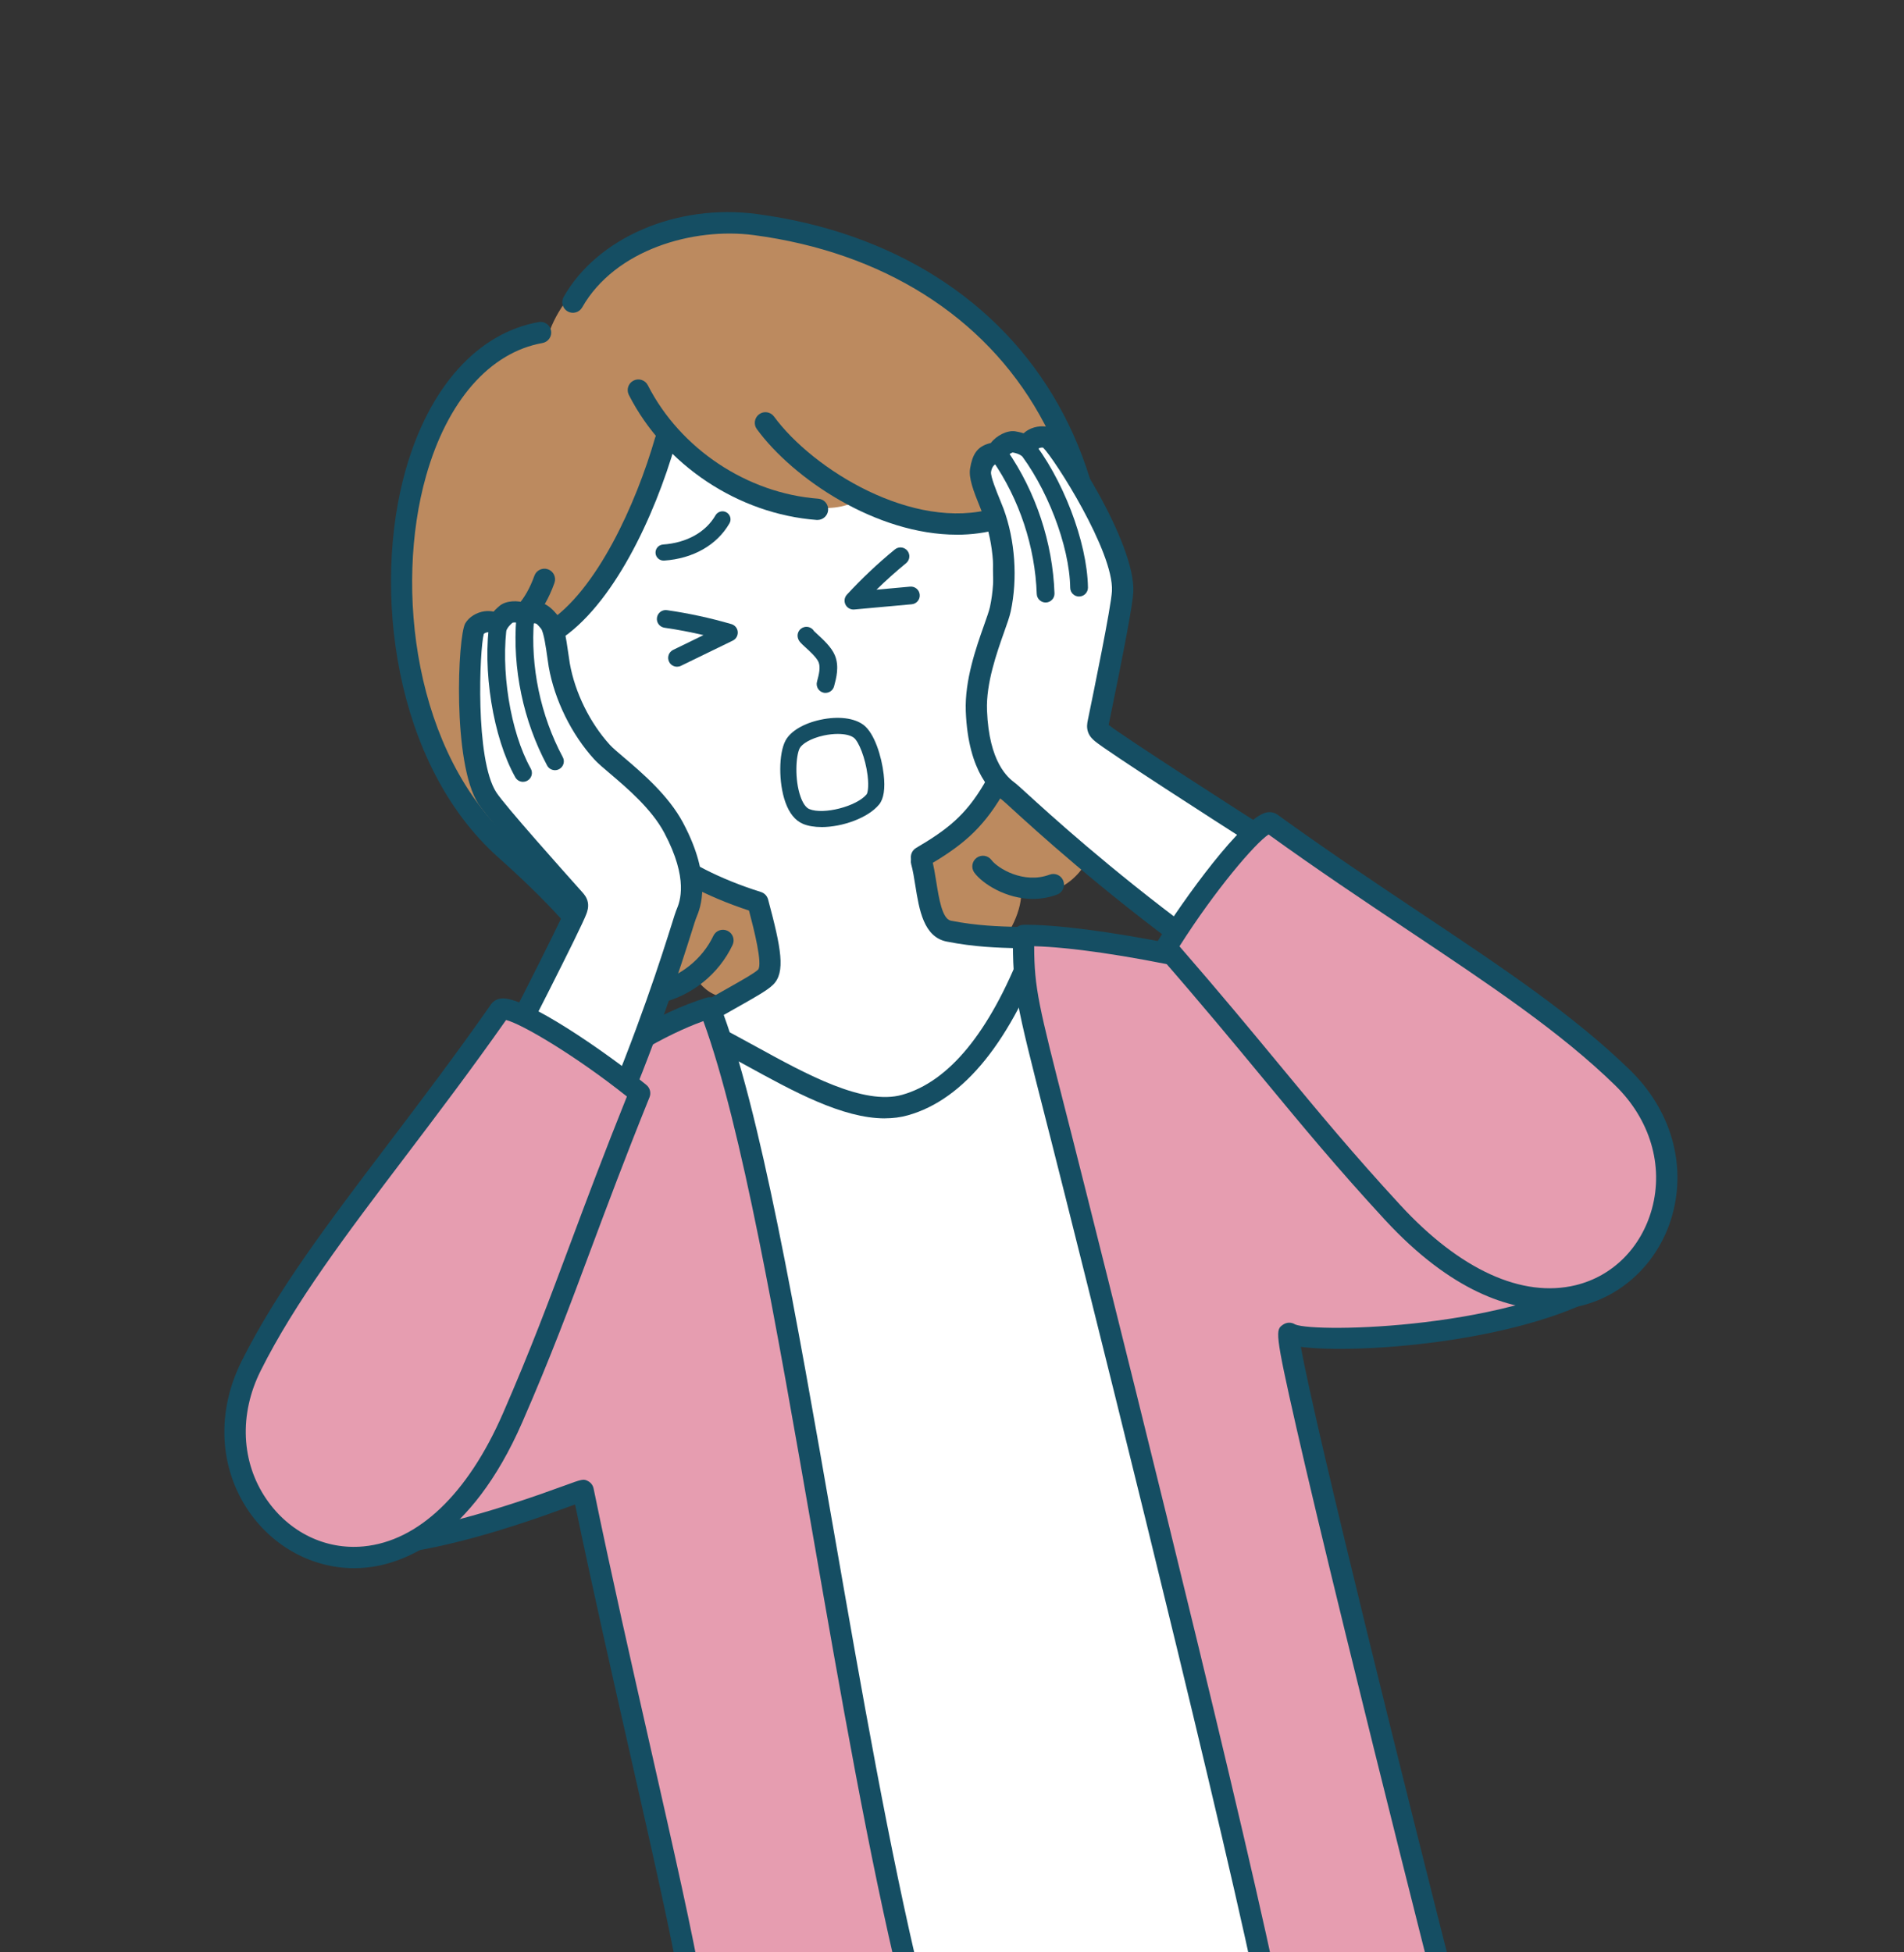 <svg width="395" height="405" viewBox="0 0 395 405" fill="none" xmlns="http://www.w3.org/2000/svg">
<rect x="0" y="0" width="395" height="405" fill="#333333" stroke="none"/>
<g clip-path="url(#clip0_266_950)">
<path d="M262.608 411.343C261.327 404.092 266.039 363.176 262.962 345.891C239.78 215.797 234.517 249.918 221.104 194.809C193.188 201.147 174.115 207.368 143.954 211.336C151.595 275.33 187.873 412.528 190.052 412.285" fill="white"/>
<path d="M144.175 202.531C143.395 205.284 137.653 206.602 134.855 207.213C130.806 208.097 130.703 205.932 127.207 203.709C129.15 201.052 108.56 186.601 88.728 151.147C73.953 124.734 82.492 72.069 114.11 68.447C117.85 58.568 129.636 49.771 139.869 47.135C160.341 41.872 188.161 54.364 199.571 62.793C232.757 87.308 229.297 131.168 222.333 151.839C220.338 157.751 218.387 164.442 219.911 170.494C221.104 175.242 222.709 173.747 226.691 176.596C223.298 183.575 218.262 186.262 211.784 184.672C212.314 188.154 209.303 194.89 206.204 196.561C203.105 198.232 199.483 198.571 195.979 198.88C195.346 198.939 194.654 198.976 194.116 198.637C193.476 198.232 193.248 197.422 193.071 196.686C191.576 190.473 190.082 184.267 188.588 178.054C196.001 174.263 208.243 168.462 209.966 154.872C211.769 140.686 211.011 126.177 207.492 111.424C204.003 108.811 200.05 110.497 195.743 109.841C182.227 107.78 178.208 104.946 174.704 105.343C161.144 106.882 146.568 101.42 139.736 89.604C137.712 96.789 135.017 103.783 131.705 110.474C128.149 117.652 123.592 124.771 116.628 128.724C115.884 129.143 118.019 131.131 117.46 134.532C115.951 143.653 114.449 142.645 113.617 143.727C102.634 141.393 95.228 157.397 107.625 169.154C115.612 176.721 127.28 172.076 129.334 171.973C129.57 171.959 141.584 182.625 155.806 185.798C156.624 185.982 157.316 186.557 157.897 187.16C158.744 188.036 159.097 189.266 159.421 190.436C160.319 193.69 160.459 199.741 160.363 200.315C160.223 201.14 158.574 203.672 157.941 204.224C152.104 209.267 146.479 206.691 144.175 202.517V202.531Z" fill="#BC8A5F"/>
<path d="M179.547 102.472C186.386 107.854 192.452 106.808 208.626 110.231C206.292 124.336 212.314 138.905 209.605 152.943C207.345 164.641 201.904 173.239 190.84 177.553C192.776 185.195 192.555 183.597 194.226 191.356C203.885 193.778 207.897 192.284 214.375 194.905C203.244 235.798 173.761 239.737 145.176 210.386C153.237 206.175 158.265 202.745 160.348 201.751C159.737 197.835 157.786 190.326 157.183 187.683C145.942 186.247 138.256 179.489 130.681 171.664C102.515 181.867 92.747 143.543 112.601 142.902C113.558 139.693 113.816 136.277 112.94 133.612C116.613 130.41 136.011 106.72 138.595 91.496C146.715 97.923 170.596 111.299 179.555 102.48L179.547 102.472Z" fill="white"/>
<path d="M191.186 180.027C191.569 180.027 191.952 179.931 192.305 179.725C199.299 175.617 203.635 172.201 207.926 164.943C213.102 156.197 212.829 145.398 212.174 138.036C211.975 135.82 211.718 133.575 211.467 131.403C210.709 124.785 209.988 118.535 210.731 112.263C210.878 111.049 210.01 109.952 208.795 109.812C207.573 109.672 206.483 110.533 206.344 111.748C205.541 118.535 206.322 125.338 207.072 131.911C207.315 134.054 207.573 136.269 207.764 138.426C208.368 145.177 208.64 155.042 204.113 162.69C200.292 169.154 196.531 172.098 190.052 175.912C189 176.53 188.646 177.885 189.265 178.937C189.677 179.637 190.413 180.027 191.171 180.027H191.186Z" fill="#154E63"/>
<path d="M183.552 232.007C185.216 232.007 186.828 231.808 188.381 231.367C200.064 228.061 209.789 215.959 217.305 195.405C217.548 194.743 217.459 194.007 217.069 193.425C216.679 192.843 216.039 192.475 215.332 192.438C214.014 192.372 212.711 192.343 211.379 192.306C207.109 192.188 202.692 192.063 197.267 191.003C195.47 190.65 194.793 186.409 194.248 183.001C193.983 181.33 193.704 179.6 193.291 178.128C192.96 176.957 191.738 176.272 190.567 176.604C189.397 176.935 188.712 178.157 189.044 179.327C189.39 180.557 189.633 182.088 189.89 183.7C190.693 188.714 191.598 194.389 196.42 195.339C202.206 196.473 206.815 196.605 211.261 196.723C211.533 196.723 211.806 196.738 212.078 196.745C205.269 214.155 196.898 224.366 187.181 227.119C179.172 229.386 167.305 222.871 156.844 217.122C153.561 215.318 150.41 213.588 147.414 212.123C149.578 210.872 151.411 209.841 152.986 208.951C157.087 206.632 159.148 205.469 160.348 204.32C163.035 201.751 162.056 196.708 159.347 186.593C159.148 185.865 158.596 185.283 157.875 185.055C140.803 179.681 129.761 170.656 125.071 158.229C124.637 157.088 123.371 156.514 122.222 156.941C121.081 157.375 120.507 158.649 120.934 159.79C126.021 173.262 137.608 183.045 155.386 188.898C156.446 192.91 158.213 199.955 157.286 201.14C156.491 201.898 154.356 203.105 150.815 205.108C148.4 206.47 145.397 208.17 141.488 210.474C140.766 210.901 140.347 211.696 140.406 212.536C140.464 213.375 140.994 214.104 141.767 214.42C145.669 216.025 150.064 218.44 154.724 221.001C164.61 226.434 174.777 232.014 183.559 232.014L183.552 232.007Z" fill="#154E63"/>
<path d="M119.388 176.221C123.437 176.221 127.523 175.301 130.615 173.873C131.726 173.365 132.212 172.054 131.697 170.943C131.189 169.831 129.879 169.345 128.767 169.86C124.232 171.944 116.841 172.687 112.321 170.317C107.809 167.946 104.452 163.36 103.576 158.34C102.965 154.85 103.583 151.427 105.276 148.946C107.08 146.303 110.179 144.787 112.999 145.177C114.206 145.346 115.317 144.5 115.487 143.292C115.656 142.085 114.809 140.974 113.602 140.804C109.17 140.193 104.356 142.468 101.632 146.458C99.299 149.881 98.423 154.497 99.232 159.105C100.344 165.443 104.577 171.237 110.282 174.233C112.947 175.632 116.164 176.221 119.396 176.221H119.388Z" fill="#154E63"/>
<path d="M169.602 107.868C170.743 107.868 171.715 106.985 171.803 105.829C171.891 104.615 170.986 103.555 169.764 103.459C155.004 102.347 141.12 93.108 134.399 79.924C133.847 78.834 132.514 78.407 131.425 78.959C130.335 79.511 129.908 80.844 130.46 81.933C137.866 96.465 153.164 106.646 169.433 107.868C169.492 107.868 169.543 107.868 169.602 107.868Z" fill="#154E63"/>
<path d="M198.481 110.931C201.529 110.931 204.547 110.541 207.492 109.694C208.663 109.355 209.34 108.133 209.001 106.956C208.662 105.785 207.44 105.108 206.263 105.446C189.397 110.335 168.542 97.297 160.577 86.417C159.855 85.43 158.471 85.217 157.492 85.938C156.506 86.66 156.292 88.044 157.014 89.023C164.567 99.344 181.829 110.923 198.481 110.923V110.931Z" fill="#154E63"/>
<path d="M114.625 133.273C115.03 133.273 115.435 133.163 115.803 132.935C127.14 125.772 135.812 107.11 140.148 92.034C140.487 90.863 139.809 89.641 138.639 89.302C137.461 88.964 136.246 89.641 135.908 90.812C131.984 104.453 123.746 122.695 113.448 129.202C112.417 129.85 112.108 131.219 112.763 132.25C113.183 132.913 113.897 133.281 114.633 133.281L114.625 133.273Z" fill="#154E63"/>
<path d="M102.472 134.046C102.781 134.046 103.097 133.98 103.399 133.84C109.208 131.153 112.793 127.178 115.023 120.935C115.435 119.787 114.839 118.521 113.691 118.108C112.542 117.696 111.276 118.292 110.864 119.441C109.038 124.542 106.248 127.649 101.544 129.821C100.44 130.336 99.954 131.646 100.469 132.751C100.845 133.56 101.64 134.032 102.479 134.032L102.472 134.046Z" fill="#154E63"/>
<path d="M127.177 213.294C127.817 213.294 128.458 213.014 128.892 212.477C134.524 205.535 127.14 193.145 106.329 174.594C85.885 156.374 81.829 121.914 88.388 98.747C92.798 83.163 101.602 73.114 112.534 71.163C113.734 70.95 114.537 69.802 114.323 68.602C114.11 67.402 112.961 66.599 111.761 66.813C99.1 69.065 89.036 80.262 84.141 97.54C77.213 122.003 81.608 158.472 103.391 177.892C129.172 200.868 126.801 208.045 125.461 209.694C124.696 210.644 124.836 212.035 125.785 212.801C126.198 213.132 126.683 213.294 127.177 213.294Z" fill="#154E63"/>
<path d="M230.423 180.417C231.417 180.417 232.323 179.74 232.565 178.731C232.853 177.546 232.131 176.353 230.946 176.059C227.552 175.234 224.49 172.628 222.738 169.095C220.787 165.149 220.757 160.607 222.642 156.3C232.963 132.773 231.8 105.711 219.528 83.921C207.271 62.16 185.061 48.122 156.984 44.397C140.413 42.203 123.945 49.27 116.937 61.593C116.333 62.653 116.701 64.001 117.761 64.604C118.821 65.208 120.169 64.832 120.772 63.78C127.618 51.736 143.88 47.12 156.395 48.777C183.066 52.31 204.113 65.561 215.671 86.085C227.265 106.676 228.355 132.265 218.586 154.526C216.164 160.047 216.23 165.922 218.762 171.053C221.081 175.742 225.241 179.217 229.878 180.351C230.055 180.395 230.232 180.417 230.401 180.417H230.423Z" fill="#154E63"/>
<path d="M214.302 186.483C215.921 186.483 217.607 186.218 219.3 185.585C220.441 185.158 221.023 183.884 220.596 182.743C220.169 181.602 218.895 181.021 217.754 181.448C212.351 183.465 206.94 180.1 205.696 178.422C204.967 177.443 203.59 177.237 202.604 177.966C201.625 178.694 201.419 180.071 202.148 181.057C203.811 183.303 208.677 186.49 214.302 186.49V186.483Z" fill="#154E63"/>
<path d="M136.563 208.133C136.732 208.133 136.902 208.111 137.071 208.074C143.556 206.558 149.129 202.06 151.978 196.038C152.501 194.934 152.03 193.616 150.925 193.101C149.821 192.578 148.503 193.049 147.988 194.154C145.743 198.895 141.179 202.583 136.07 203.783C134.885 204.062 134.141 205.248 134.421 206.433C134.656 207.449 135.569 208.141 136.57 208.141L136.563 208.133Z" fill="#154E63"/>
<path d="M170.427 171.583C174.77 171.583 180.092 169.684 182.374 166.901C183.346 165.716 183.67 163.603 183.324 160.629C182.897 156.919 181.417 152.134 179.172 150.411C177.251 148.939 173.909 148.527 170.228 149.314C166.738 150.058 164.022 151.67 162.969 153.621C161.526 156.293 161.504 162.381 162.918 166.386C163.742 168.719 164.979 170.243 166.591 170.921C167.666 171.37 168.991 171.576 170.427 171.576V171.583ZM173.798 152.259C175.248 152.259 176.463 152.531 177.14 153.054C178.127 153.812 179.54 157.206 179.989 160.865C180.306 163.456 179.945 164.59 179.791 164.781C177.722 167.299 170.824 169.073 167.887 167.843C167.202 167.556 166.554 166.643 166.076 165.274C164.81 161.704 165.112 156.705 165.914 155.204C166.37 154.357 168.137 153.172 170.934 152.575C171.936 152.362 172.915 152.259 173.806 152.259H173.798Z" fill="#154E63"/>
<path d="M171.258 143.741C172.068 143.741 172.811 143.204 173.032 142.387C173.481 140.738 174.159 138.257 173.202 135.953C172.495 134.238 170.721 132.633 169.558 131.565C169.315 131.345 169.02 131.072 168.88 130.932C168.461 130.233 167.614 129.872 166.797 130.108C165.818 130.388 165.251 131.403 165.538 132.383C165.73 133.052 166.186 133.465 167.091 134.289C167.96 135.084 169.418 136.402 169.815 137.359C170.25 138.412 169.926 139.825 169.491 141.423C169.226 142.402 169.801 143.418 170.787 143.683C170.949 143.727 171.111 143.749 171.273 143.749L171.258 143.741Z" fill="#154E63"/>
<path d="M177.052 126.449C177.111 126.449 177.162 126.449 177.221 126.442L189.14 125.36C190.155 125.271 190.899 124.373 190.803 123.365C190.715 122.349 189.817 121.612 188.808 121.701L181.837 122.334C183.802 120.413 185.856 118.572 187.976 116.835C188.764 116.194 188.882 115.031 188.234 114.244C187.594 113.456 186.43 113.338 185.643 113.986C182.124 116.864 178.782 120.022 175.697 123.365C175.182 123.924 175.064 124.741 175.403 125.426C175.712 126.059 176.36 126.449 177.052 126.449Z" fill="#154E63"/>
<path d="M140.457 138.316C140.73 138.316 141.002 138.257 141.26 138.132L152.022 132.898C152.707 132.567 153.112 131.845 153.053 131.087C152.994 130.329 152.464 129.688 151.735 129.475C147.37 128.201 142.872 127.229 138.374 126.582C137.365 126.434 136.438 127.134 136.291 128.142C136.143 129.151 136.843 130.078 137.851 130.226C140.56 130.616 143.269 131.131 145.949 131.757L139.655 134.819C138.742 135.261 138.359 136.365 138.801 137.278C139.117 137.933 139.773 138.316 140.457 138.316Z" fill="#154E63"/>
<path d="M137.66 116.297C137.697 116.297 137.733 116.297 137.778 116.297C143.799 115.885 148.739 113.073 151.33 108.575C151.794 107.78 151.514 106.757 150.719 106.293C149.924 105.837 148.901 106.109 148.437 106.904C146.413 110.416 142.445 112.624 137.549 112.963C136.629 113.029 135.937 113.824 135.996 114.744C136.055 115.628 136.791 116.297 137.66 116.297Z" fill="#154E63"/>
<path d="M188.941 411.571C173.592 348.21 161.681 246.237 147.245 209.076C111.556 220.059 48.57 287.337 53.819 309.54C59.936 335.386 120.846 308.575 120.986 309.238C128.811 347.386 140.214 393.418 143.402 412.425" fill="#E69DB0"/>
<path d="M143.395 414.634C143.512 414.634 143.637 414.626 143.763 414.604C144.963 414.405 145.78 413.264 145.574 412.057C143.844 401.758 139.787 383.862 135.091 363.147C131.182 345.906 126.75 326.361 123.143 308.789C123.01 308.155 122.613 307.611 122.046 307.294C121.067 306.749 120.839 306.83 117.018 308.229C89.221 318.425 70.537 321.119 61.482 316.253C58.545 314.671 56.734 312.307 55.961 309.024C53.774 299.785 66.164 278.716 86.791 256.602C107.087 234.841 129.989 217.542 145.92 211.836C153.863 233.627 161.048 274.859 168.637 318.432C174.35 351.236 180.261 385.158 186.791 412.094C187.078 413.279 188.271 414.008 189.456 413.721C190.641 413.434 191.37 412.241 191.083 411.056C184.59 384.267 178.693 350.418 172.988 317.681C165.119 272.533 157.691 229.894 149.291 208.281C148.872 207.198 147.686 206.632 146.582 206.97C126.367 213.191 100.771 235.136 83.552 253.599C75.086 262.675 47.76 293.587 51.654 310.055C52.722 314.575 55.32 317.976 59.384 320.155C74.777 328.437 107.713 316.356 118.534 312.388C118.792 312.293 119.057 312.197 119.307 312.109C122.826 329.085 127.037 347.658 130.777 364.133C135.459 384.782 139.5 402.62 141.208 412.793C141.392 413.875 142.327 414.634 143.387 414.634H143.395Z" fill="#154E63"/>
<path d="M262.461 410.762C253.672 369.257 226.279 259.93 220.221 236.13C212.903 207.383 212.263 205.52 212.344 194.073C238.308 193.697 342.46 218.27 344.146 248.041C345.824 277.59 271.774 279.615 267.511 276.641C265.001 274.888 295.213 394.573 299.269 410.474" fill="#E69DB0"/>
<path d="M262.461 412.97C262.616 412.97 262.763 412.955 262.918 412.918C264.11 412.668 264.876 411.49 264.618 410.298C255.549 367.453 227.508 255.792 222.363 235.577L221.251 231.219C215.45 208.465 214.581 205.056 214.545 196.296C244.801 197.128 340.443 221.774 341.945 248.166C342.268 253.827 339.471 258.612 333.412 262.793C314.707 275.691 272.966 276.567 268.689 274.763C267.909 274.27 266.937 274.285 266.179 274.807C264.64 275.875 264.368 276.066 268.976 296.311C271.303 306.521 274.696 320.751 279.069 338.618C286.902 370.633 295.309 403.864 297.127 411.012C297.429 412.19 298.629 412.904 299.814 412.609C300.999 412.307 301.713 411.107 301.412 409.922C293.468 378.761 272.657 295.486 269.882 279.416C281.322 280.918 314.486 278.599 332.522 268.528C342.173 263.139 346.825 256.205 346.362 247.908C345.368 230.343 314.103 216.32 288.058 207.648C258.022 197.651 225.381 191.673 212.321 191.857C211.122 191.872 210.157 192.851 210.142 194.051C210.061 205.174 210.717 207.743 216.974 232.309L218.086 236.667C222.944 255.748 251.36 368.984 260.304 411.211C260.525 412.249 261.438 412.963 262.461 412.963V412.97ZM268.733 274.793C268.733 274.793 268.77 274.815 268.785 274.83C268.77 274.815 268.756 274.807 268.733 274.793Z" fill="#154E63"/>
<path d="M247.687 195.972C225.513 179.696 211.033 165.62 209.399 164.317C208.243 163.39 203.046 160.128 202.56 147.444C202.243 139.126 206.778 129.821 207.522 126.398C208.913 119.986 208.39 112.477 206.13 106.322C205.254 103.952 203.097 99.476 203.429 97.533C203.848 95.037 204.408 94.198 206.918 93.896C207.36 92.645 209.347 91.511 210.282 91.658C211.217 91.805 212.321 92.129 213.094 92.681C213.654 90.841 216.172 90.201 217.578 90.974C219.396 91.975 233.376 113.301 232.904 122.731C232.757 125.676 230.203 138.456 227.854 149.874C227.766 150.301 227.678 150.75 227.825 151.162C227.965 151.545 228.289 151.832 228.598 152.097C231.094 154.21 259.458 172.422 262.491 174.314C259.207 180.689 253.237 190.988 247.687 195.987V195.972Z" fill="white"/>
<path d="M247.686 198.181C248.216 198.181 248.746 197.989 249.166 197.614C255.563 191.85 261.99 180.1 264.456 175.315C264.986 174.292 264.633 173.033 263.661 172.43C259.686 169.963 232.293 152.318 230.026 150.404C230.026 150.404 230.011 150.389 230.004 150.382C230.004 150.352 230.011 150.33 230.018 150.308C233.412 133.811 234.987 125.337 235.113 122.835C235.621 112.764 221.302 90.502 218.645 89.037C217.32 88.309 215.531 88.242 213.97 88.876C213.359 89.126 212.814 89.472 212.351 89.891C211.673 89.671 211.048 89.545 210.621 89.479C208.942 89.222 206.756 90.34 205.548 91.901C202.618 92.578 201.728 94.382 201.257 97.172C200.925 99.145 201.912 101.773 203.34 105.277C203.612 105.954 203.87 106.573 204.061 107.088C206.181 112.86 206.675 119.905 205.372 125.934C205.195 126.744 204.709 128.113 204.15 129.696C202.545 134.23 200.116 141.091 200.358 147.54C200.859 160.563 206.108 164.582 207.838 165.907L208.022 166.054C208.257 166.239 209.001 166.923 209.951 167.792C214.898 172.304 228.031 184.297 246.383 197.768C246.773 198.055 247.23 198.195 247.686 198.195V198.181ZM259.583 175.072C257.219 179.482 252.331 188.058 247.487 193.079C230.114 180.196 217.68 168.852 212.925 164.509C211.673 163.368 211.106 162.852 210.775 162.587C210.702 162.528 210.613 162.462 210.51 162.381C209.192 161.373 205.18 158.303 204.761 147.356C204.547 141.754 206.807 135.379 208.302 131.16C208.942 129.364 209.443 127.943 209.678 126.861C211.151 120.052 210.598 112.087 208.199 105.557C207.992 104.997 207.72 104.327 207.418 103.599C206.785 102.053 205.467 98.836 205.6 97.901C205.786 96.796 206.309 96.193 207.168 96.09C208 95.987 208.707 95.427 208.986 94.632C209.111 94.404 209.722 93.97 210.09 93.867C210.79 93.992 211.445 94.227 211.798 94.478C212.38 94.89 213.123 95 213.793 94.765C214.463 94.537 214.986 93.999 215.192 93.314C215.236 93.167 215.435 93.042 215.604 92.969C215.936 92.829 216.252 92.836 216.407 92.873C218.748 95.155 231.086 114.464 230.681 122.614C230.519 125.897 226.868 143.602 225.675 149.417C225.565 149.969 225.373 150.89 225.734 151.898C226.08 152.862 226.779 153.451 227.162 153.775C229.591 155.829 252.766 170.736 259.583 175.08V175.072Z" fill="#154E63"/>
<path d="M216.923 124.992C216.923 124.992 216.967 124.992 216.989 124.992C218.005 124.955 218.8 124.101 218.763 123.085C218.395 112.602 214.913 102.075 208.943 93.44C208.368 92.6 207.22 92.394 206.381 92.976C205.541 93.558 205.335 94.698 205.917 95.538C211.49 103.599 214.743 113.426 215.082 123.217C215.119 124.211 215.936 124.992 216.923 124.992Z" fill="#154E63"/>
<path d="M223.864 123.747C223.864 123.747 223.887 123.747 223.894 123.747C224.91 123.733 225.72 122.893 225.705 121.878C225.55 112.403 220.441 99.086 213.816 90.907C213.175 90.12 212.02 89.995 211.225 90.635C210.437 91.275 210.312 92.431 210.952 93.226C217.121 100.845 221.884 113.191 222.024 121.944C222.039 122.952 222.863 123.755 223.864 123.755V123.747Z" fill="#154E63"/>
<path d="M125.101 236.365C136.099 211.152 141.561 191.71 142.312 189.759C142.842 188.382 145.706 182.949 139.758 171.738C135.856 164.383 127.258 158.619 124.895 156.028C120.478 151.177 117.15 144.426 116.017 137.97C115.582 135.482 115.2 130.527 113.941 129.011C112.329 127.067 111.423 126.618 109.097 127.62C108.088 126.758 105.799 126.773 105.063 127.369C104.327 127.966 103.531 128.805 103.141 129.666C101.735 128.356 99.232 129.062 98.408 130.439C97.34 132.221 95.956 157.677 101.102 165.598C102.707 168.072 111.335 177.84 119.101 186.535C119.388 186.858 119.69 187.204 119.771 187.639C119.845 188.044 119.712 188.449 119.572 188.839C118.476 191.916 103.097 221.914 101.419 225.065C107.463 228.93 117.791 234.834 125.101 236.373V236.365Z" fill="white"/>
<path d="M125.101 238.574C125.962 238.574 126.765 238.066 127.126 237.249C136.224 216.386 141.569 199.425 143.579 193.035C143.961 191.805 144.271 190.841 144.381 190.561L144.469 190.34C145.301 188.331 147.826 182.213 141.716 170.707C138.691 165.002 133.147 160.298 129.481 157.176C128.2 156.087 127.096 155.152 126.537 154.541C122.385 149.984 119.263 143.646 118.203 137.587C118.108 137.042 118.019 136.38 117.916 135.658C117.393 131.911 116.93 129.143 115.649 127.605C113.845 125.426 112.159 124.314 109.288 125.198C107.463 124.461 105.004 124.587 103.686 125.654C103.348 125.926 102.869 126.346 102.398 126.883C101.787 126.751 101.146 126.729 100.491 126.817C98.828 127.053 97.311 128.002 96.531 129.305C94.97 131.911 93.77 158.347 99.262 166.805C100.624 168.911 106.241 175.448 117.467 188.007C117.482 188.022 117.497 188.044 117.519 188.058C117.519 188.073 117.511 188.08 117.511 188.088C116.517 190.878 101.684 219.89 99.483 224.02C98.945 225.036 99.269 226.295 100.241 226.92C104.776 229.821 116.23 236.755 124.659 238.529C124.814 238.559 124.961 238.574 125.116 238.574H125.101ZM110.952 129.32C111.328 129.32 111.578 129.629 112.24 130.417C112.822 131.161 113.3 134.606 113.529 136.255C113.639 137.035 113.735 137.749 113.838 138.338C115.038 145.192 118.564 152.355 123.261 157.508C124.004 158.325 125.153 159.304 126.61 160.533C130.019 163.434 135.179 167.807 137.807 172.761C142.938 182.434 141.017 187.109 140.384 188.64C140.332 188.758 140.295 188.861 140.259 188.949C140.104 189.347 139.876 190.075 139.368 191.695C137.432 197.842 132.382 213.898 123.827 233.759C117.114 231.845 108.582 226.891 104.327 224.263C108.037 217.085 120.596 192.556 121.663 189.56C121.833 189.096 122.142 188.228 121.958 187.219C121.766 186.166 121.133 185.467 120.758 185.047C116.797 180.616 104.754 167.137 102.965 164.383C98.518 157.545 99.49 134.65 100.373 131.499C100.491 131.389 100.764 131.227 101.117 131.175C101.301 131.153 101.537 131.161 101.647 131.264C102.17 131.749 102.884 131.956 103.583 131.816C104.282 131.676 104.871 131.212 105.158 130.564C105.335 130.174 105.784 129.644 106.329 129.18C106.704 129.085 107.455 129.151 107.698 129.305C108.339 129.85 109.207 129.961 109.98 129.629C110.444 129.431 110.724 129.305 110.959 129.305L110.952 129.32Z" fill="#154E63"/>
<path d="M115.133 159.782C115.428 159.782 115.722 159.709 116.002 159.562C116.9 159.083 117.239 157.964 116.753 157.073C112.13 148.438 110.01 138.301 110.783 128.532C110.864 127.517 110.106 126.633 109.09 126.552C108.081 126.471 107.19 127.229 107.109 128.245C106.285 138.706 108.552 149.557 113.507 158.811C113.838 159.429 114.471 159.782 115.133 159.782Z" fill="#154E63"/>
<path d="M108.508 162.19C108.81 162.19 109.119 162.116 109.406 161.954C110.297 161.461 110.614 160.335 110.113 159.451C105.843 151.817 103.76 138.75 105.269 129.062C105.424 128.061 104.739 127.119 103.731 126.964C102.722 126.802 101.787 127.494 101.633 128.503C100.013 138.905 102.28 152.988 106.903 161.255C107.242 161.858 107.868 162.197 108.508 162.197V162.19Z" fill="#154E63"/>
<path d="M241.952 196.539C250.322 183.023 261.777 169.382 263.727 170.795C293.211 192.129 318.851 206.227 336.659 223.622C362.608 248.968 328.981 295 288.904 251.523C271.464 232.603 262.55 220.148 241.952 196.539Z" fill="#E69DB0"/>
<path d="M321.567 271.657C324.063 271.657 326.205 271.333 327.92 270.913C337.071 268.69 344.374 261.409 346.972 251.928C349.858 241.393 346.582 230.218 338.205 222.039C326.551 210.658 311.769 200.787 294.646 189.361C285.201 183.052 275.432 176.53 265.023 169.007C264.39 168.55 263.58 168.388 262.748 168.55C257.875 169.514 245.574 186.498 240.075 195.383C239.567 196.208 239.648 197.268 240.288 197.996C249.254 208.273 256.138 216.599 262.211 223.939C270.368 233.796 277.405 242.313 287.277 253.017C301.235 268.153 313.352 271.657 321.567 271.657ZM263.175 173.122C273.364 180.469 282.926 186.851 292.187 193.035C309.126 204.342 323.754 214.104 335.113 225.198C342.327 232.243 345.161 241.798 342.71 250.764C340.501 258.818 334.583 264.751 326.875 266.621C315.789 269.316 302.876 263.426 290.524 250.021C280.733 239.398 273.724 230.925 265.612 221.119C259.767 214.052 253.171 206.072 244.69 196.318C252.059 184.694 260.37 174.94 263.183 173.114L263.175 173.122Z" fill="#154E63"/>
<path d="M132.713 226.788C120.375 216.754 105.085 207.618 103.708 209.591C82.838 239.398 63.227 261.122 52.096 283.384C35.878 315.834 82.728 348.313 106.358 294.11C116.642 270.523 120.986 255.837 132.72 226.788H132.713Z" fill="#E69DB0"/>
<path d="M73.474 325.33C74.262 325.33 75.049 325.293 75.837 325.22C83.383 324.498 97.642 319.618 108.376 295C114.199 281.654 118.063 271.303 122.532 259.319C125.867 250.389 129.643 240.267 134.752 227.62C135.113 226.721 134.848 225.691 134.097 225.08C125.992 218.491 108.817 206.462 103.885 207.154C103.046 207.272 102.332 207.692 101.883 208.332C94.521 218.852 87.424 228.216 80.563 237.263C68.13 253.665 57.389 267.836 50.108 282.405C44.874 292.88 45.434 304.512 51.61 313.522C56.704 320.95 64.913 325.33 73.459 325.33H73.474ZM130.055 227.48C125.234 239.472 121.612 249.167 118.402 257.765C113.948 269.691 110.105 279.99 104.334 293.226C97.053 309.93 86.784 319.728 75.425 320.81C67.533 321.561 59.995 317.902 55.269 311.012C50.013 303.348 49.564 293.388 54.076 284.37C61.173 270.17 71.796 256.153 84.097 239.921C90.818 231.05 97.767 221.885 104.989 211.608C108.236 212.411 119.285 218.911 130.055 227.472V227.48Z" fill="#154E63"/>
</g>
<defs>
<clipPath id="clip0_266_950">
<rect width="395" height="405" fill="white"/>
</clipPath>
</defs>
</svg>
